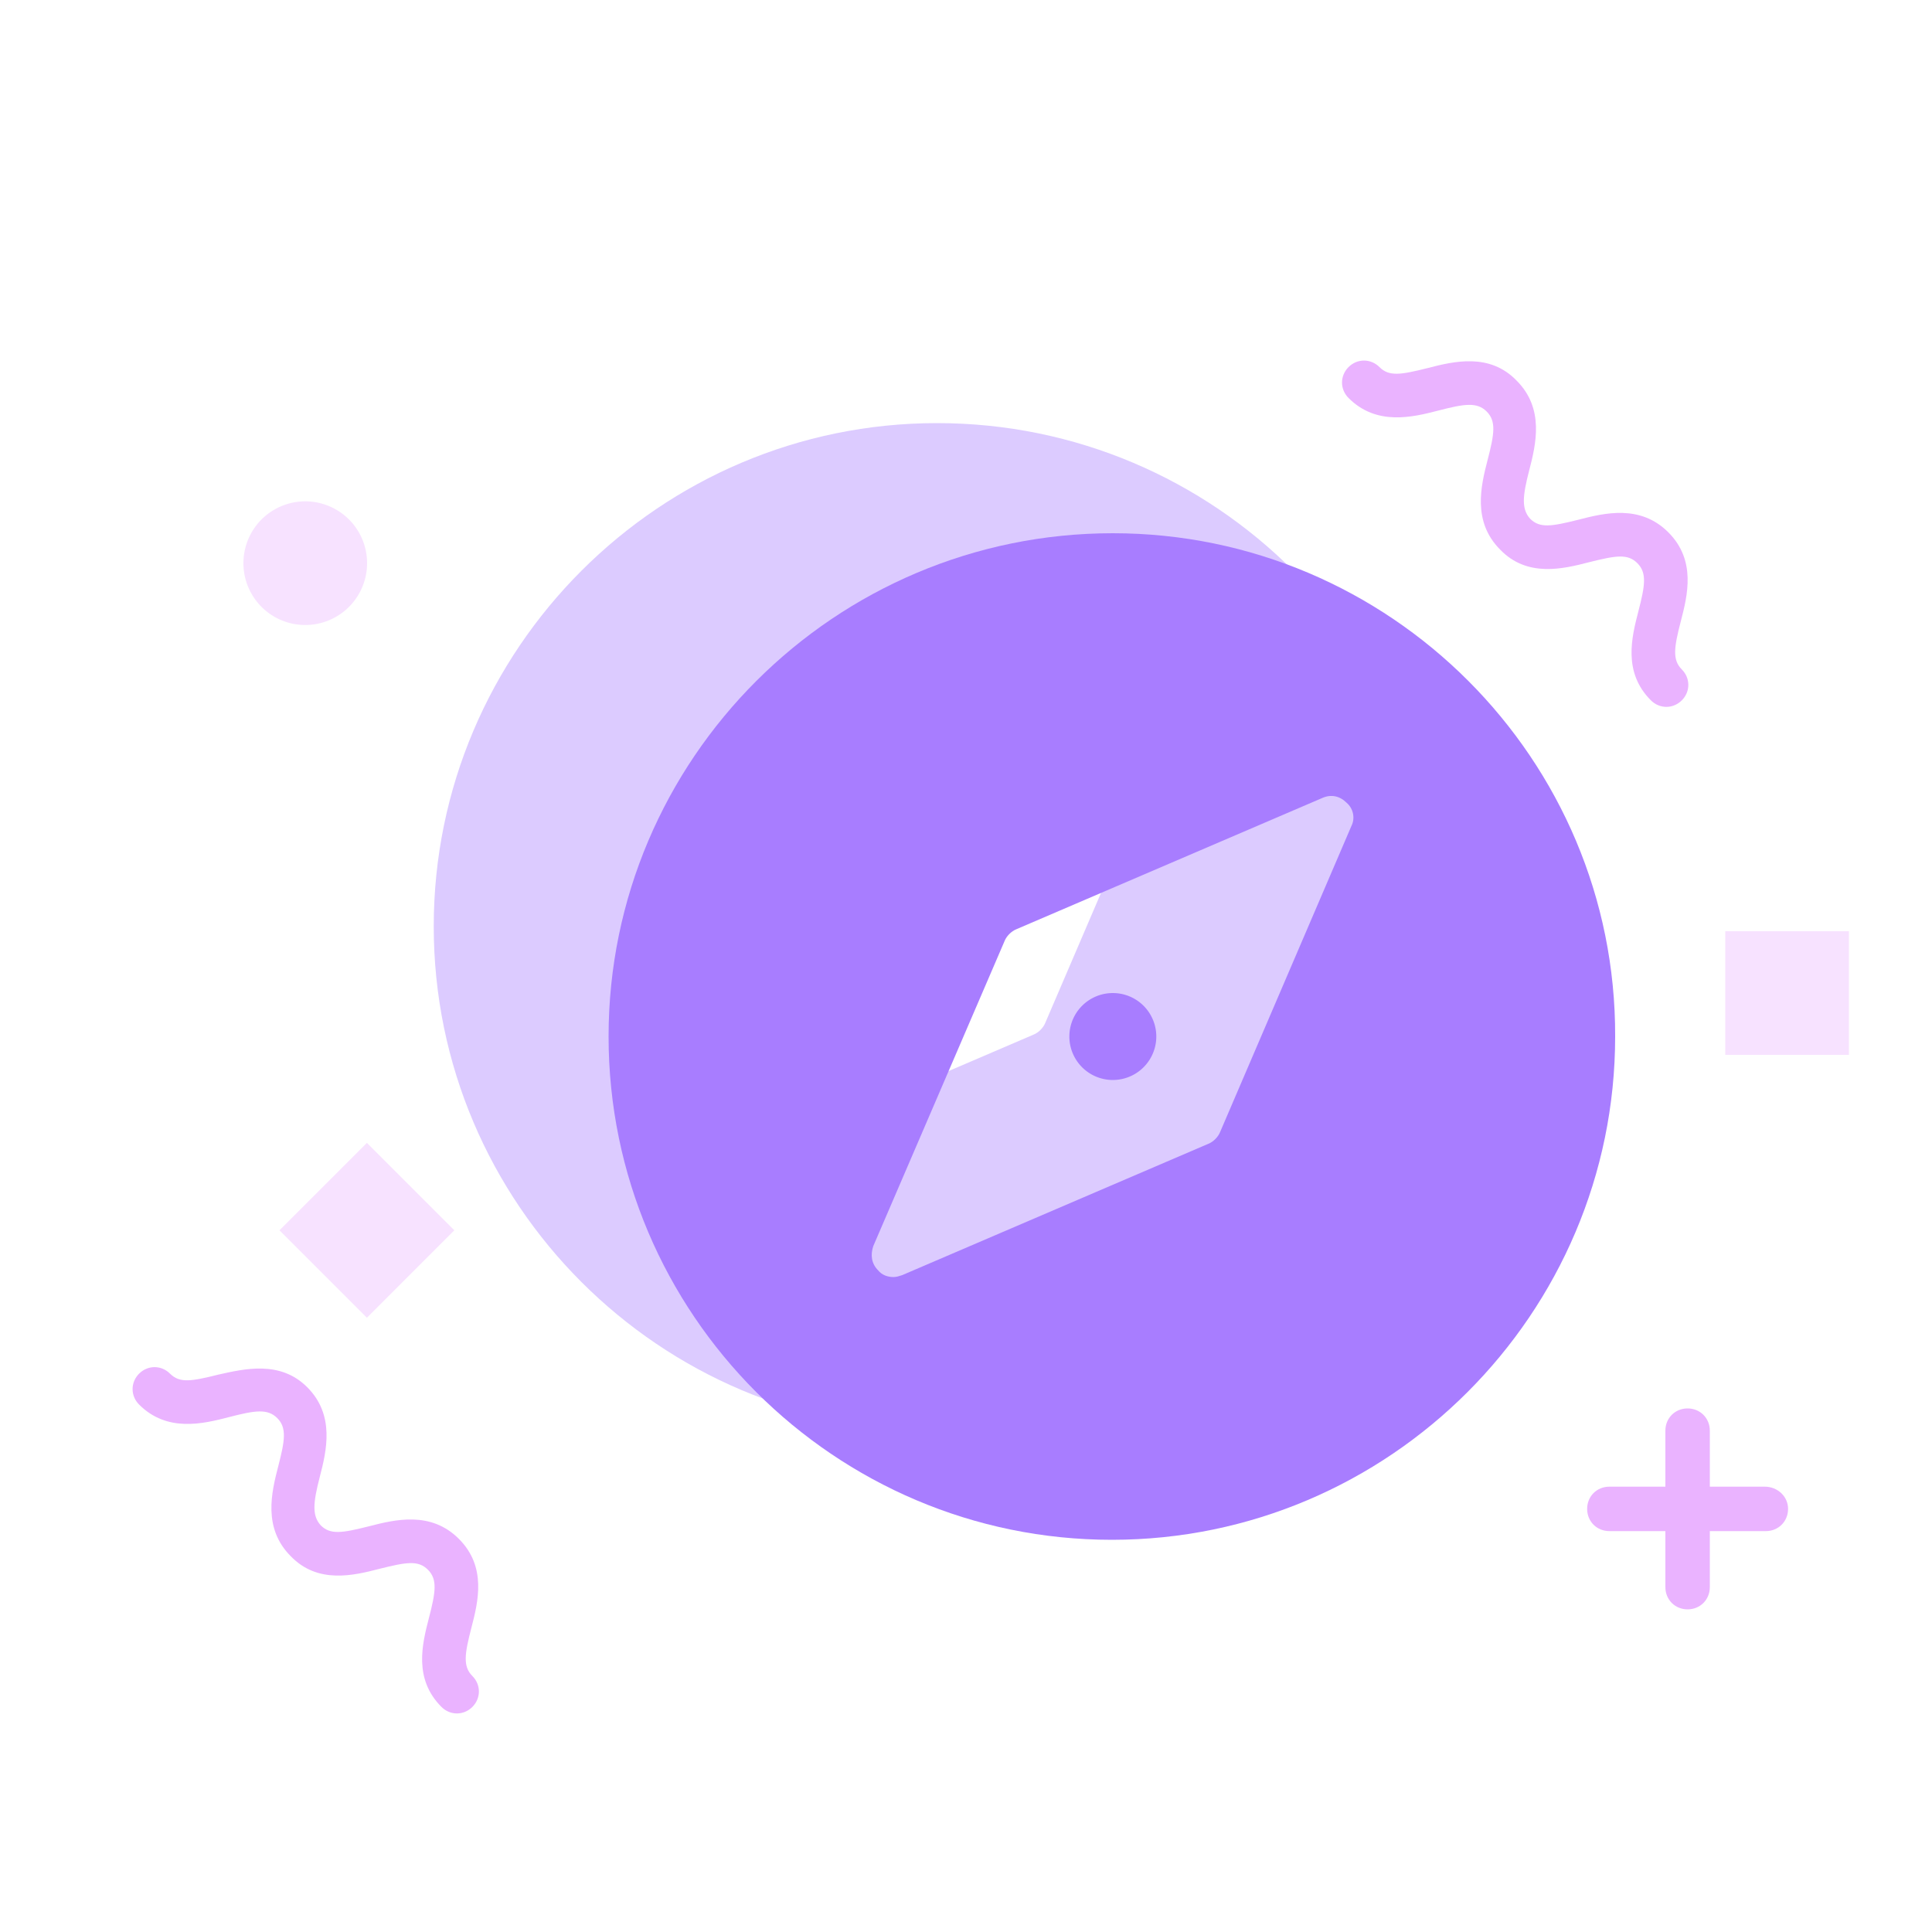 <?xml version="1.0" standalone="no"?><!DOCTYPE svg PUBLIC "-//W3C//DTD SVG 1.1//EN" "http://www.w3.org/Graphics/SVG/1.1/DTD/svg11.dtd"><svg t="1598507450332" class="icon" viewBox="0 0 1024 1024" version="1.1" xmlns="http://www.w3.org/2000/svg" p-id="1867" xmlns:xlink="http://www.w3.org/1999/xlink" width="200" height="200"><defs><style type="text/css"></style></defs><path d="M496.64 224.256c-146.944 0-266.752 119.808-266.752 266.752 0 146.944 119.808 266.752 266.752 266.752s266.752-119.808 266.752-266.752c0.512-146.944-119.296-266.752-266.752-266.752z m126.976 155.648l-69.632 162.304c-1.024 2.56-3.584 5.12-6.144 6.144l-162.304 69.632c-1.536 0.512-3.072 1.024-4.608 1.024-3.072 0-6.144-1.024-8.192-3.584-3.584-3.584-4.096-8.192-2.56-12.8L439.808 440.32c1.024-2.56 3.584-5.12 6.144-6.144l162.304-69.632c4.608-2.048 9.216-1.024 12.8 2.56 3.072 3.584 4.096 8.704 2.56 12.8z" fill="#DCCBFF" p-id="1868"></path><path d="M496.64 491.52m-23.04 0a23.04 23.04 0 1 0 46.08 0 23.04 23.04 0 1 0-46.08 0Z" fill="#DCCBFF" p-id="1869"></path><path d="M589.824 282.624C442.368 282.624 322.56 402.432 322.56 549.376c0 146.944 119.808 266.752 266.752 266.752s266.752-119.808 266.752-266.752c0.512-146.944-119.296-266.752-266.24-266.752z m126.464 155.136l-69.632 162.304c-1.024 2.56-3.584 5.12-6.144 6.144L478.208 675.84c-1.536 0.512-3.072 1.024-4.608 1.024-3.072 0-6.144-1.024-8.192-3.584-3.584-3.584-4.096-8.192-2.56-12.8L532.48 498.688c1.024-2.56 3.584-5.12 6.144-6.144l162.304-69.632c4.608-2.048 9.216-1.024 12.8 2.56 3.584 3.072 4.608 8.192 2.56 12.288z" fill="#A87DFF" p-id="1870"></path><path d="M589.824 549.376m-23.04 0a23.04 23.04 0 1 0 46.08 0 23.04 23.04 0 1 0-46.08 0Z" fill="#A87DFF" p-id="1871"></path><path d="M935.424 787.968H906.24v-29.696c0-6.656-5.12-11.776-11.776-11.776-6.656 0-11.776 5.12-11.776 11.776v29.696h-29.696c-6.656 0-11.776 5.12-11.776 11.776s5.12 11.776 11.776 11.776h29.696v29.696c0 6.656 5.12 11.776 11.776 11.776 6.656 0 11.776-5.12 11.776-11.776v-29.696h29.696c6.656 0 11.776-5.12 11.776-11.776s-5.632-11.776-12.288-11.776zM803.84 201.728c14.848 14.848 10.24 33.792 6.656 47.616-3.584 13.824-4.096 20.48 0.512 25.6 5.12 5.12 11.264 4.096 25.6 0.512 13.824-3.584 32.768-8.192 47.616 6.656 14.848 14.848 10.24 33.28 6.656 47.104-3.584 13.824-4.608 20.48 0.512 25.6 4.608 4.608 4.608 11.776 0 16.384-4.608 4.608-11.776 4.608-16.384 0-14.848-14.848-10.24-33.28-6.656-47.104 3.584-13.824 4.608-20.48-0.512-25.6s-11.264-4.096-25.6-0.512c-13.824 3.584-32.768 8.192-47.104-6.656-14.848-14.848-10.24-33.792-6.656-47.616 3.584-13.824 4.608-20.48-0.512-25.6s-11.776-4.096-25.6-0.512c-13.824 3.584-32.768 8.192-47.616-6.656-4.608-4.608-4.608-11.776 0-16.384 4.608-4.608 11.776-4.608 16.384 0 5.12 5.12 11.264 4.096 25.6 0.512 13.824-3.584 32.768-8.192 47.104 6.656zM162.816 735.232c14.848 14.848 10.24 33.792 6.656 47.616-3.584 13.824-4.096 20.48 0.512 25.6 5.12 5.12 11.264 4.096 25.6 0.512 13.824-3.584 32.768-8.192 47.616 6.656 14.848 14.848 10.24 33.28 6.656 47.104-3.584 13.824-4.608 20.48 0.512 25.6 4.608 4.608 4.608 11.776 0 16.384-4.608 4.608-11.776 4.608-16.384 0-14.848-14.848-10.24-33.28-6.656-47.104 3.584-13.824 4.608-20.48-0.512-25.6s-11.264-4.096-25.6-0.512c-13.824 3.584-32.768 8.192-47.104-6.656-14.848-14.848-10.24-33.792-6.656-47.616 3.584-13.824 4.608-20.48-0.512-25.6s-11.776-4.096-25.6-0.512c-13.824 3.584-32.768 8.192-47.616-6.656-4.608-4.608-4.608-11.776 0-16.384 4.608-4.608 11.776-4.608 16.384 0 5.12 5.12 11.264 4.096 25.6 0.512 13.824-3.072 32.768-7.68 47.104 6.656z" fill="#EAB3FF" p-id="1872"></path><path d="M914.432 493.568h65.536v65.536h-65.536zM148.122 652.093l46.346-46.341 46.336 46.336-46.336 46.346z" fill="#F7E2FF" p-id="1873"></path><path d="M161.792 298.496m-32.768 0a32.768 32.768 0 1 0 65.536 0 32.768 32.768 0 1 0-65.536 0Z" fill="#F7E2FF" p-id="1874"></path></svg>
